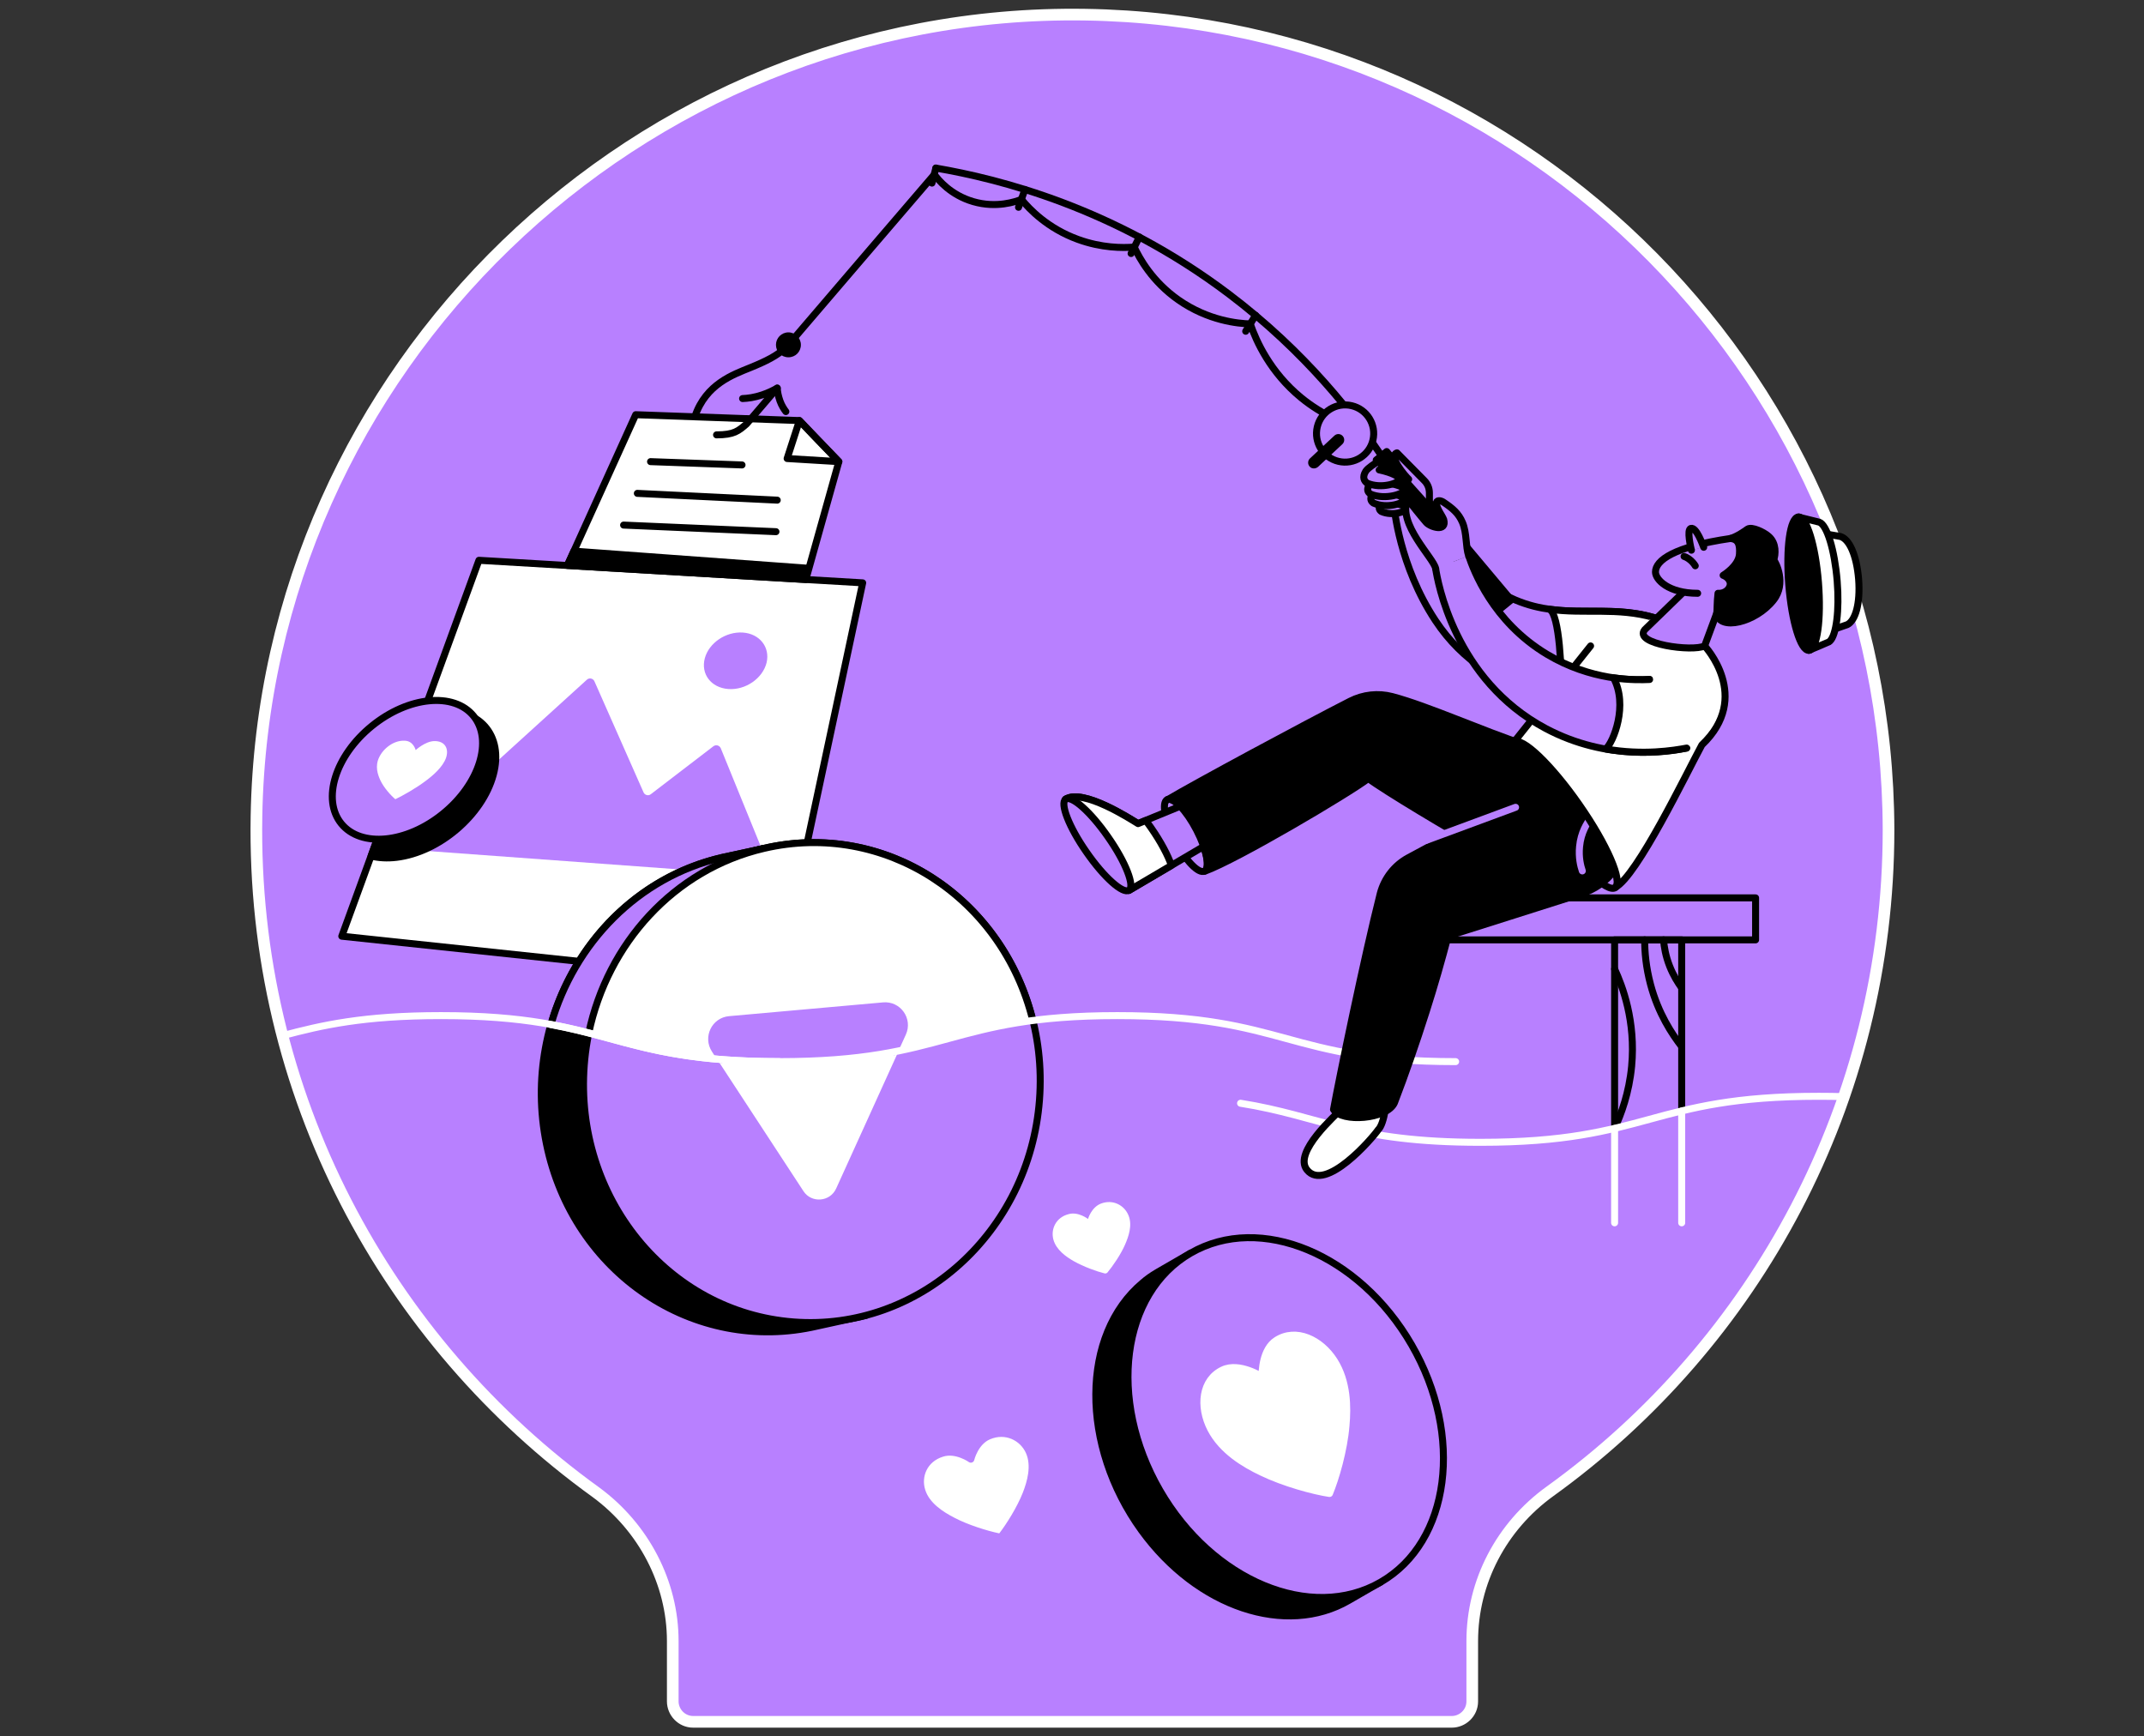 <svg width="368" height="298" viewBox="0 0 368 298" fill="none" xmlns="http://www.w3.org/2000/svg">
<rect x="0" y="0" width="368" height="298" fill="#333333" stroke="none"/>
<path d="M186.257 2.516C109.463 1.348 45.357 63.283 44.022 140.077C43.187 187.822 66.392 230.226 102.285 256.102C110.465 262.112 115.473 271.627 115.473 281.644V291.994C115.473 293.831 116.976 295.5 118.979 295.5H249.194C251.03 295.5 252.7 293.997 252.7 291.994V281.644C252.7 271.46 257.708 261.945 266.055 255.935C301.28 230.559 324.151 189.158 324.151 142.414C323.984 65.954 262.549 3.685 186.257 2.516Z" fill="#B880FF" stroke="white" stroke-width="2" stroke-linecap="round" stroke-linejoin="round"/>
<path d="M231.468 274.688C220.799 280.856 205.568 275.947 195.906 262.604C185.395 248.064 185.49 229.056 196.127 220.15C196.882 219.489 197.7 218.923 198.55 218.419C198.644 218.357 198.77 218.294 198.865 218.231L204.372 215.052L236.975 271.51C236.975 271.51 232.412 274.153 231.468 274.688Z" fill="black" stroke="black" stroke-width="1.2" stroke-miterlimit="10" stroke-linecap="round" stroke-linejoin="round"/>
<path d="M236.988 271.52C248.924 264.627 251.3 246.398 242.295 230.805C233.29 215.211 216.314 208.158 204.378 215.051C192.442 221.944 190.066 240.172 199.071 255.766C208.076 271.359 225.052 278.412 236.988 271.52Z" fill="#B880FF" stroke="black" stroke-width="1.2" stroke-miterlimit="10" stroke-linecap="round" stroke-linejoin="round"/>
<path d="M216.645 236.295C216.645 236.295 212.743 233.746 209.879 235.099C206.26 236.798 205.82 241.393 207.802 245.232C209.754 249.009 213.624 251.274 216.52 252.659C220.422 254.547 225.489 255.901 228.195 256.31C229.234 253.824 230.681 248.914 231.027 244.666C231.311 241.55 231.311 237.144 229.013 233.525C226.685 229.875 222.436 227.861 219.069 230.032C216.677 231.574 216.614 235.413 216.614 236.2" fill="white"/>
<path d="M216.645 236.295C216.645 236.295 212.743 233.746 209.879 235.099C206.26 236.798 205.82 241.393 207.802 245.232C209.754 249.009 213.624 251.274 216.52 252.659C220.422 254.547 225.489 255.901 228.195 256.31C229.234 253.824 230.681 248.914 231.027 244.666C231.311 241.55 231.311 237.144 229.013 233.525C226.685 229.875 222.436 227.861 219.069 230.032C216.677 231.574 216.614 235.413 216.614 236.2" stroke="white" stroke-width="1.2" stroke-miterlimit="10" stroke-linecap="round" stroke-linejoin="round"/>
<path d="M166.639 250.425C166.639 250.425 167.332 247.467 169.692 246.46C172.65 245.201 175.545 246.68 176.647 249.135C177.717 251.558 176.899 254.39 176.112 256.404C175.105 258.953 173.28 261.849 172.021 263.485C171.863 263.705 171.612 263.8 171.36 263.737C169.283 263.296 165.978 262.289 163.524 260.999C161.573 259.992 159.023 258.387 158.237 255.869C157.418 253.32 158.614 250.362 161.698 249.418C164.122 248.631 166.639 250.425 166.639 250.425Z" fill="white" stroke="#B880FF" stroke-width="1.2" stroke-miterlimit="10" stroke-linecap="round" stroke-linejoin="round"/>
<path d="M277.132 193.684V161.301H288.65V190.694" stroke="black" stroke-width="1.2" stroke-miterlimit="10" stroke-linecap="round" stroke-linejoin="round"/>
<path d="M277.132 166.305C278.485 169.2 280.782 175.274 280.058 182.984C279.618 187.579 278.265 191.229 277.132 193.652" stroke="black" stroke-width="1.2" stroke-miterlimit="10" stroke-linecap="round" stroke-linejoin="round"/>
<path d="M282.293 161.301C282.293 163.346 282.513 165.99 283.3 168.948C284.622 173.92 286.982 177.477 288.65 179.617" stroke="black" stroke-width="1.2" stroke-miterlimit="10" stroke-linecap="round" stroke-linejoin="round"/>
<path d="M285.534 161.301C285.629 162.465 285.88 164.039 286.573 165.801C287.202 167.406 287.989 168.633 288.618 169.515" stroke="black" stroke-width="1.2" stroke-miterlimit="10" stroke-linecap="round" stroke-linejoin="round"/>
<path d="M212.932 189.341C226.779 191.544 232.129 196.044 254.095 196.044C283.142 196.044 283.142 188.145 312.158 188.145C313.682 188.145 315.127 188.167 316.5 188.208" stroke="white" stroke-width="1.2" stroke-miterlimit="10" stroke-linecap="round" stroke-linejoin="round"/>
<path d="M277.132 209.86V193.684" stroke="white" stroke-width="1.2" stroke-miterlimit="10" stroke-linecap="round" stroke-linejoin="round"/>
<path d="M288.65 209.86V190.694" stroke="white" stroke-width="1.2" stroke-miterlimit="10" stroke-linecap="round" stroke-linejoin="round"/>
<path d="M132.4 120.547L86.862 120.264L109.112 71.17L137.215 72.177L143.981 79.226L132.4 120.547Z" fill="white" stroke="black" stroke-width="1.2" stroke-miterlimit="10" stroke-linecap="round" stroke-linejoin="round"/>
<path d="M137.215 72.177L135.106 78.692L143.981 79.227L139.638 74.726L137.215 72.177Z" stroke="black" stroke-width="1.2" stroke-miterlimit="10" stroke-linecap="round" stroke-linejoin="round"/>
<path d="M111.661 79.226L127.364 79.793" stroke="black" stroke-width="1.2" stroke-miterlimit="10" stroke-linecap="round" stroke-linejoin="round"/>
<path d="M109.395 84.671L133.407 85.835" stroke="black" stroke-width="1.2" stroke-miterlimit="10" stroke-linecap="round" stroke-linejoin="round"/>
<path d="M107.035 90.115L133.186 91.248" stroke="black" stroke-width="1.2" stroke-miterlimit="10" stroke-linecap="round" stroke-linejoin="round"/>
<path d="M133.438 168.602L58.665 160.672L82.205 96.158L148.072 100.028L133.438 168.602Z" fill="white" stroke="black" stroke-width="1.2" stroke-miterlimit="10" stroke-linecap="round" stroke-linejoin="round"/>
<path d="M131.361 150.286L70.623 145.849C69.9 145.786 69.616 144.905 70.151 144.433L100.74 116.645C101.15 116.267 101.81 116.424 102.031 116.928L110.465 135.999C110.685 136.471 111.283 136.628 111.692 136.314L122.455 128.068C122.896 127.754 123.493 127.911 123.714 128.415L132.179 149.185C132.4 149.751 131.959 150.349 131.361 150.286Z" fill="#B880FF"/>
<path d="M74.872 122.089C74.117 122.184 73.33 122.341 72.575 122.561L63.7 146.919C64.99 147.234 66.438 147.328 68.043 147.139C75.344 146.258 82.771 139.933 84.659 133.009C86.547 126.117 82.173 121.208 74.872 122.089Z" fill="black" stroke="black" stroke-width="1.2" stroke-miterlimit="10" stroke-linecap="round" stroke-linejoin="round"/>
<path d="M131.581 113.718C130.92 116.424 127.962 118.47 125.004 118.25C122.046 118.029 120.252 115.669 120.976 112.963C121.7 110.319 124.595 108.368 127.49 108.557C130.354 108.746 132.211 111.043 131.581 113.718Z" fill="#B880FF"/>
<path d="M76.053 139.639C82.321 134.538 84.664 127.036 81.285 122.885C77.906 118.733 70.085 119.502 63.817 124.604C57.548 129.705 55.206 137.206 58.585 141.358C61.964 145.51 69.785 144.74 76.053 139.639Z" fill="#B880FF" stroke="black" stroke-width="1.2" stroke-miterlimit="10" stroke-linecap="round" stroke-linejoin="round"/>
<path d="M71.347 128.729C71.347 128.729 72.952 127.25 74.494 127.187C76.414 127.124 77.106 128.54 76.54 130.114C75.973 131.656 74.337 133.072 73.11 133.985C71.41 135.275 69.113 136.565 67.854 137.163C67.099 136.534 65.871 135.181 65.273 133.89C64.833 132.915 64.329 131.499 65.085 129.957C65.84 128.383 67.665 126.998 69.522 127.124C70.97 127.187 71.347 128.729 71.347 128.729Z" fill="white"/>
<path d="M140.299 227.577C119.151 232.518 98.317 218.514 93.786 196.296C89.254 174.078 102.723 152.08 123.903 147.171L131.172 145.597L148.638 225.752L140.299 227.577Z" fill="black" stroke="black" stroke-width="1.2" stroke-miterlimit="10" stroke-linecap="round" stroke-linejoin="round"/>
<path d="M178.416 188.795C180.156 166.11 164.075 146.379 142.499 144.724C120.923 143.07 102.022 160.118 100.283 182.804C98.543 205.489 114.624 225.22 136.2 226.874C157.776 228.529 176.677 211.48 178.416 188.795Z" fill="#B880FF" stroke="black" stroke-width="1.2" stroke-miterlimit="10" stroke-linecap="round" stroke-linejoin="round"/>
<path d="M142.974 203.723L155.467 176.218C156.286 174.393 154.838 172.347 152.855 172.536L124.029 175.116C122.046 175.305 120.976 177.508 122.077 179.145L138.411 204.101C139.512 205.8 142.124 205.611 142.974 203.723Z" fill="white" stroke="white" stroke-width="1.2" stroke-miterlimit="10" stroke-linecap="round" stroke-linejoin="round"/>
<path d="M174.821 35.577L175.923 32.525" stroke="black" stroke-width="1.2" stroke-miterlimit="10" stroke-linecap="round" stroke-linejoin="round"/>
<path d="M159.968 31.423L160.629 28.843" stroke="black" stroke-width="1.2" stroke-miterlimit="10" stroke-linecap="round" stroke-linejoin="round"/>
<path d="M94.573 175.84C107.004 178.138 112.888 182.197 133.753 182.197C135.673 182.197 137.435 182.166 139.135 182.103L131.173 145.597L123.903 147.171C109.427 150.538 98.57 161.899 94.573 175.84Z" fill="#B880FF"/>
<path d="M131.173 145.597L123.903 147.171C109.427 150.538 98.57 161.899 94.573 175.809" stroke="black" stroke-width="1.2" stroke-miterlimit="10" stroke-linecap="round" stroke-linejoin="round"/>
<path d="M101.087 177.288C109.772 179.522 116.822 182.197 133.753 182.197C156.915 182.197 161.604 177.193 177.276 175.148C172.052 153.937 151.754 140.782 131.141 145.597C115.657 149.216 104.265 161.993 101.087 177.288Z" fill="white"/>
<path d="M177.276 175.148C172.052 153.937 151.754 140.782 131.141 145.597C115.626 149.216 104.265 161.993 101.055 177.288" stroke="black" stroke-width="1.2" stroke-miterlimit="10" stroke-linecap="round" stroke-linejoin="round"/>
<path d="M151.596 172.63L125.193 174.991C122.675 175.211 121.322 178.043 122.707 180.152L123.808 181.851C126.703 182.071 129.976 182.229 133.753 182.229C142.407 182.229 148.481 181.536 153.485 180.561L154.932 177.382C156.002 174.991 154.146 172.41 151.596 172.63Z" fill="#B880FF"/>
<path d="M153.485 180.498L154.932 177.319C156.002 174.991 154.146 172.379 151.596 172.63L125.193 174.991C122.675 175.211 121.322 178.043 122.707 180.152L123.808 181.851" stroke="#B880FF" stroke-width="1.2" stroke-miterlimit="10" stroke-linecap="round" stroke-linejoin="round"/>
<path d="M133.753 182.197C104.737 182.197 104.737 174.298 75.69 174.298C62.392 174.298 55.195 175.953 48.5 177.744" stroke="white" stroke-width="1.2" stroke-miterlimit="10" stroke-linecap="round" stroke-linejoin="round"/>
<path d="M249.847 182.197C220.831 182.197 220.831 174.298 191.784 174.298C162.769 174.298 162.769 182.197 133.722 182.197C112.857 182.197 106.972 178.106 94.541 175.84" stroke="white" stroke-width="1.2" stroke-miterlimit="10" stroke-linecap="round" stroke-linejoin="round"/>
<path d="M243.49 84.828C248.431 94.678 254.158 100.5 260.138 102.987C268.54 106.511 275.621 103.553 283.961 106.008C280.656 110.697 278.233 115.889 274.929 120.547C272.348 120.453 255.826 120.799 246.385 106.511C240.122 97.039 239.304 87.031 239.304 87.031" fill="#B880FF"/>
<path d="M243.49 84.828C248.431 94.678 254.158 100.5 260.138 102.987C268.54 106.511 275.621 103.553 283.961 106.008C280.656 110.697 278.233 115.889 274.929 120.547C272.348 120.453 255.826 120.799 246.385 106.511C240.122 97.039 239.304 87.031 239.304 87.031" stroke="black" stroke-width="1.2" stroke-miterlimit="10" stroke-linecap="round" stroke-linejoin="round"/>
<path d="M265.96 104.591C267.691 105.473 268.068 115.228 268.005 119.729C271.467 120.452 274.048 120.547 274.96 120.578C278.265 115.889 280.688 110.697 283.992 106.039C277.604 104.151 272.002 105.41 265.96 104.591Z" fill="white"/>
<path d="M283.961 106.008C277.604 104.151 271.971 105.41 265.96 104.56C267.691 105.441 268.068 115.197 268.005 119.697C271.467 120.421 274.048 120.515 274.96 120.547" stroke="black" stroke-width="1.2" stroke-miterlimit="10" stroke-linecap="round" stroke-linejoin="round"/>
<path d="M205.348 142.419C207.11 145.818 207.739 148.965 206.732 149.5C205.725 150.003 203.491 147.706 201.729 144.307C199.966 140.908 199.337 137.761 200.344 137.226C201.351 136.723 203.585 139.051 205.348 142.419Z" fill="#B880FF" stroke="black" stroke-width="1.2" stroke-miterlimit="10" stroke-linecap="round" stroke-linejoin="round"/>
<path d="M192.98 151.545L193.798 152.804L208.495 144.15L204.75 137.478L195.309 141.349C194.018 140.562 185.868 135.275 182.878 137.163C186.277 141.947 189.613 146.73 192.98 151.545Z" fill="#B880FF" stroke="black" stroke-width="1.2" stroke-miterlimit="10" stroke-linecap="round" stroke-linejoin="round"/>
<path d="M197.575 142.073C197.26 141.632 196.977 141.223 196.662 140.814L195.34 141.349C194.05 140.562 185.899 135.275 182.91 137.163C186.277 141.947 189.613 146.73 192.98 151.545L193.798 152.804L201.068 148.524C200.47 146.793 199.243 144.464 197.575 142.073Z" fill="white" stroke="black" stroke-width="1.2" stroke-miterlimit="10" stroke-linecap="round" stroke-linejoin="round"/>
<path d="M190.211 143.678C193.232 147.989 194.805 152.08 193.798 152.773C192.76 153.496 189.487 150.57 186.497 146.258C183.476 141.947 181.902 137.856 182.909 137.163C183.948 136.439 187.221 139.366 190.211 143.678Z" fill="#B880FF" stroke="black" stroke-width="1.2" stroke-miterlimit="10" stroke-linecap="round" stroke-linejoin="round"/>
<path d="M186.749 209.199C186.749 209.199 187.315 207.185 188.983 206.555C191.06 205.769 193.011 206.87 193.704 208.601C194.396 210.3 193.704 212.22 193.106 213.605C192.351 215.336 190.997 217.287 190.085 218.388C189.959 218.514 189.801 218.577 189.613 218.546C188.196 218.199 185.962 217.381 184.294 216.437C182.972 215.682 181.273 214.486 180.801 212.724C180.329 210.93 181.242 208.947 183.381 208.381C185.049 207.877 186.749 209.199 186.749 209.199Z" fill="white"/>
<path d="M271.089 138.107C275.904 144.999 278.642 151.356 277.257 152.332C275.872 153.307 270.837 148.492 266.054 141.632C261.239 134.74 258.501 128.383 259.886 127.407C261.27 126.4 266.274 131.215 271.089 138.107Z" fill="#B880FF" stroke="black" stroke-width="1.2" stroke-miterlimit="10" stroke-linecap="round" stroke-linejoin="round"/>
<path d="M301.332 154.094H248.556V161.301H301.332V154.094Z" stroke="black" stroke-width="1.2" stroke-miterlimit="10" stroke-linecap="round" stroke-linejoin="round"/>
<path d="M237.353 187.39L230.178 190.38C229.391 191.292 221.901 197.744 224.325 200.765C227.472 204.73 235.559 195.352 236.566 193.873C237.573 192.96 238.36 188.397 237.353 187.39Z" fill="white" stroke="black" stroke-width="1.2" stroke-miterlimit="10" stroke-linecap="round" stroke-linejoin="round"/>
<path d="M259.791 137.478C253.78 140.719 247.738 143.961 241.727 147.202C239.336 148.493 237.605 150.727 236.912 153.339C234.206 164.007 229.895 184.904 228.887 190.411C230.272 192.677 238.045 192.11 239.336 189.278C241.224 184.369 243.049 179.113 244.811 173.574C246.228 169.137 247.455 164.826 248.556 160.64C256.172 158.217 263.788 155.825 271.372 153.402C273.67 152.678 275.715 151.293 277.131 149.342C277.131 149.311 277.163 149.311 277.163 149.279C278.485 147.486 279.114 145.723 279.429 144.622" fill="black"/>
<path d="M259.791 137.478C253.78 140.719 247.738 143.961 241.727 147.202C239.336 148.493 237.605 150.727 236.912 153.339C234.206 164.007 229.895 184.904 228.887 190.411C230.272 192.677 238.045 192.11 239.336 189.278C241.224 184.369 243.049 179.113 244.811 173.574C246.228 169.137 247.455 164.826 248.556 160.64C256.172 158.217 263.788 155.825 271.372 153.402C273.67 152.678 275.715 151.293 277.131 149.342C277.131 149.311 277.163 149.311 277.163 149.279C278.485 147.486 279.114 145.723 279.429 144.622" stroke="black" stroke-width="1.2" stroke-miterlimit="10" stroke-linecap="round" stroke-linejoin="round"/>
<path d="M268.981 129.201L261.617 127.754C254.788 125.551 245.064 121.145 238.958 119.54C236.535 118.91 233.986 119.194 231.752 120.327C223.727 124.418 205.033 134.488 200.376 137.258C201.383 136.754 203.617 139.051 205.38 142.45C207.142 145.849 207.771 148.996 206.764 149.531C212.271 147.548 231.531 136.156 234.867 133.607C237.102 135.369 250.256 143.268 253.435 144.873L279.492 144.685L268.981 129.201Z" fill="black" stroke="black" stroke-width="1.2" stroke-miterlimit="10" stroke-linecap="round" stroke-linejoin="round"/>
<path d="M260.138 138.548L244.749 144.244" stroke="#B880FF" stroke-width="1.2" stroke-miterlimit="10" stroke-linecap="round" stroke-linejoin="round"/>
<path d="M273.009 140.436C272.443 141.191 271.341 142.859 271.121 145.283C270.932 147.139 271.31 148.65 271.593 149.468" stroke="#B880FF" stroke-width="1.2" stroke-miterlimit="10" stroke-linecap="round" stroke-linejoin="round"/>
<path d="M273.009 110.854L259.791 127.439C259.823 127.408 259.823 127.408 259.854 127.376C261.239 126.401 266.274 131.216 271.058 138.076C275.873 144.968 278.61 151.325 277.226 152.301C280.971 150.412 289.468 132.726 292.111 127.848C300.797 119.603 292.583 110.854 292.583 110.854L283.96 106.008" fill="white"/>
<path d="M273.009 110.854L259.791 127.439C259.823 127.408 259.823 127.408 259.854 127.376C261.239 126.401 266.274 131.216 271.058 138.076C275.873 144.968 278.61 151.325 277.226 152.301C280.971 150.412 289.468 132.726 292.111 127.848C300.797 119.603 292.583 110.854 292.583 110.854L283.96 106.008" stroke="black" stroke-width="1.2" stroke-miterlimit="10" stroke-linecap="round" stroke-linejoin="round"/>
<path d="M295.762 102.263L292.583 110.854C290.538 111.893 280.215 110.539 282.324 108.053C284.464 105.976 286.604 103.899 288.775 101.791" fill="#B880FF"/>
<path d="M295.762 102.263L292.583 110.854C290.538 111.893 280.215 110.539 282.324 108.053C284.464 105.976 286.604 103.899 288.775 101.791" stroke="black" stroke-width="1.2" stroke-miterlimit="10" stroke-linecap="round" stroke-linejoin="round"/>
<path d="M291.388 101.822C286.352 101.822 284.149 99.462 284.149 98.172C284.149 96.158 287.328 93.829 297.021 92.413L301.962 99.116L296.895 103.585L291.388 101.822Z" fill="#B880FF"/>
<path d="M297.021 92.413C287.328 93.829 284.149 96.158 284.149 98.172C284.149 99.462 286.352 101.822 291.388 101.822" stroke="black" stroke-width="1.2" stroke-miterlimit="10" stroke-linecap="round" stroke-linejoin="round"/>
<path d="M292.426 93.923C292.269 93.546 291.167 90.398 290.223 90.682C289.468 90.902 290.223 94.017 290.318 94.427" fill="#B880FF"/>
<path d="M292.426 93.923C292.269 93.546 291.167 90.398 290.223 90.682C289.468 90.902 290.223 94.017 290.318 94.427" stroke="black" stroke-width="1.2" stroke-miterlimit="10" stroke-linecap="round" stroke-linejoin="round"/>
<path d="M295.762 98.738C296.454 98.99 296.958 99.556 296.989 100.154C297.021 101.004 296.108 101.917 294.881 101.822C294.692 103.333 294.755 104.717 294.66 105.284C295.101 108.305 301.332 106.857 304.385 103.018C306.714 100.123 304.762 96.441 304.448 96.095C304.762 95.15 304.951 93.262 303.598 92.066C302.843 91.374 300.703 90.304 299.947 90.808C299.412 91.185 298.185 92.066 297.021 92.413C298.279 92.538 298.689 93.325 298.563 95.119C298.405 97.102 295.919 98.644 295.762 98.738Z" fill="black" stroke="black" stroke-width="1.2" stroke-miterlimit="10" stroke-linecap="round" stroke-linejoin="round"/>
<path d="M290.978 97.102C290.789 96.787 290.412 96.283 289.814 95.874C289.531 95.685 289.279 95.559 289.059 95.497" stroke="black" stroke-width="1.2" stroke-miterlimit="10" stroke-linecap="round" stroke-linejoin="round"/>
<path d="M160.629 28.843C171.454 30.699 191.249 35.609 210.918 50.463C224.073 60.407 232.633 71.359 237.825 79.29" stroke="black" stroke-width="1.2" stroke-miterlimit="10" stroke-linecap="round" stroke-linejoin="round"/>
<path d="M259.382 102.955L256.991 104.906L236.22 78.943L238.014 77.496L259.382 102.955Z" fill="black" stroke="black" stroke-width="1.2" stroke-miterlimit="10" stroke-linecap="round" stroke-linejoin="round"/>
<path d="M252.081 95.371C252.9 97.794 256.141 106.669 265.551 112.302C273.041 116.771 280.31 116.771 283.143 116.613L289.5 128.383C286.258 129.044 275.936 130.68 265.299 125.016C249.595 116.645 246.731 99.588 246.417 97.574" fill="#B880FF"/>
<path d="M252.081 95.371C252.9 97.794 256.141 106.669 265.551 112.302C273.041 116.771 280.31 116.771 283.143 116.613L289.5 128.383C286.258 129.044 275.936 130.68 265.299 125.016C249.595 116.645 246.731 99.588 246.417 97.574" stroke="black" stroke-width="1.2" stroke-miterlimit="10" stroke-linecap="round" stroke-linejoin="round"/>
<path d="M276.943 116.33C279.492 120.988 276.943 127.376 275.621 128.54C282.041 129.673 287.328 128.792 289.499 128.383C293.905 126.495 295.856 122.089 294.818 119.257C293.622 116.015 288.146 113.749 283.142 116.613C282.356 116.645 281.475 116.676 276.943 116.33Z" fill="white"/>
<path d="M283.142 116.613C281.852 116.676 279.649 116.708 276.943 116.33C279.492 120.988 276.943 127.376 275.621 128.54C282.041 129.673 287.328 128.792 289.499 128.383" stroke="black" stroke-width="1.2" stroke-miterlimit="10" stroke-linecap="round" stroke-linejoin="round"/>
<path d="M194.144 43.508L195.56 40.675" stroke="black" stroke-width="1.2" stroke-miterlimit="10" stroke-linecap="round" stroke-linejoin="round"/>
<path d="M213.813 56.851L215.513 54.113" stroke="black" stroke-width="1.2" stroke-miterlimit="10" stroke-linecap="round" stroke-linejoin="round"/>
<path d="M237.636 85.898C237.479 85.961 237.196 86.15 236.975 86.465C236.535 87.188 236.755 87.534 237.101 87.786C239.021 88.636 241.507 87.786 241.476 87.22C241.444 86.937 240.563 86.59 238.706 86.181" fill="#B880FF"/>
<path d="M237.636 85.898C237.479 85.961 237.196 86.15 236.975 86.465C236.535 87.188 236.755 87.534 237.101 87.786C239.021 88.636 241.507 87.786 241.476 87.22C241.444 86.937 240.563 86.59 238.706 86.181" stroke="black" stroke-width="1.2" stroke-miterlimit="10" stroke-linecap="round" stroke-linejoin="round"/>
<path d="M236.409 84.01C236.22 84.104 235.842 84.293 235.591 84.702C235.056 85.615 235.307 86.024 235.748 86.339C238.077 87.377 241.129 86.339 241.067 85.678C241.035 85.332 239.965 84.891 237.668 84.419" fill="#B880FF"/>
<path d="M236.409 84.01C236.22 84.104 235.842 84.293 235.591 84.702C235.056 85.615 235.307 86.024 235.748 86.339C238.077 87.377 241.129 86.339 241.067 85.678C241.035 85.332 239.965 84.891 237.668 84.419" stroke="black" stroke-width="1.2" stroke-miterlimit="10" stroke-linecap="round" stroke-linejoin="round"/>
<path d="M235.968 82.311C235.748 82.405 235.37 82.625 235.087 83.066C234.489 84.041 234.772 84.482 235.245 84.797C237.794 85.867 241.129 84.734 241.098 84.01C241.067 83.632 239.902 83.192 237.416 82.688" fill="#B880FF"/>
<path d="M235.968 82.311C235.748 82.405 235.37 82.625 235.087 83.066C234.489 84.041 234.772 84.482 235.245 84.797C237.794 85.867 241.129 84.734 241.098 84.01C241.067 83.632 239.902 83.192 237.416 82.688" stroke="black" stroke-width="1.2" stroke-miterlimit="10" stroke-linecap="round" stroke-linejoin="round"/>
<path d="M236.283 79.384C236.094 79.478 234.804 80.296 234.426 80.863C233.766 81.933 234.175 82.562 234.647 82.909C237.07 83.978 240.248 82.909 240.186 82.216C240.154 81.838 239.084 81.146 236.724 80.643" fill="#B880FF"/>
<path d="M236.283 79.384C236.094 79.478 234.804 80.296 234.426 80.863C233.766 81.933 234.175 82.562 234.647 82.909C237.07 83.978 240.248 82.909 240.186 82.216C240.154 81.838 239.084 81.146 236.724 80.643" stroke="black" stroke-width="1.2" stroke-miterlimit="10" stroke-linecap="round" stroke-linejoin="round"/>
<path d="M246.416 97.574C246.102 95.78 239.808 89.895 241.601 85.71C242.199 86.496 243.804 88.51 244.811 89.675C245.504 90.462 248.399 91.374 247.801 89.171C247.518 88.416 246.605 87.346 246.542 86.37C246.511 85.898 247.109 85.741 247.801 86.213C249.343 87.251 250.35 88.101 251.011 89.643C251.798 91.469 251.546 93.797 252.081 95.402" fill="#B880FF"/>
<path d="M246.416 97.574C246.102 95.78 239.808 89.895 241.601 85.71C242.199 86.496 243.804 88.51 244.811 89.675C245.504 90.462 248.399 91.374 247.801 89.171C247.518 88.416 246.605 87.346 246.542 86.37C246.511 85.898 247.109 85.741 247.801 86.213C249.343 87.251 250.35 88.101 251.011 89.643C251.798 91.469 251.546 93.797 252.081 95.402" stroke="black" stroke-width="1.2" stroke-miterlimit="10" stroke-linecap="round" stroke-linejoin="round"/>
<path d="M245.346 86.213V84.608C245.346 83.79 245.032 83.034 244.465 82.468L239.776 77.716C238.203 78.219 241.255 81.776 241.79 82.248" fill="#B880FF"/>
<path d="M245.346 86.213V84.608C245.346 83.79 245.032 83.034 244.465 82.468L239.776 77.716C238.203 78.219 241.255 81.776 241.79 82.248" stroke="black" stroke-width="1.2" stroke-miterlimit="10" stroke-linecap="round" stroke-linejoin="round"/>
<path d="M317.067 107.204C318.452 106.543 319.333 103.616 319.019 99.43C318.672 95.245 317.414 92.507 315.872 92.066L311.592 91.343C313.008 91.217 314.455 94.993 314.833 99.777C315.211 104.56 314.392 108.494 312.976 108.62L317.067 107.204Z" fill="white" stroke="black" stroke-width="1.2" stroke-miterlimit="10" stroke-linecap="round" stroke-linejoin="round"/>
<path d="M312.126 99.966C312.63 106.291 311.906 111.484 310.49 111.609C309.074 111.735 307.532 106.7 307.028 100.375C306.525 94.049 307.249 88.856 308.665 88.731C310.081 88.605 311.623 93.64 312.126 99.966Z" fill="black" stroke="black" stroke-width="1.2" stroke-miterlimit="10" stroke-linecap="round" stroke-linejoin="round"/>
<path d="M313.92 110.162C313.983 110.13 314.014 110.099 314.077 110.036C315.179 109.029 315.745 104.749 315.336 99.714C314.896 94.364 313.574 90.052 312.252 89.612C312.158 89.58 308.665 88.731 308.665 88.731C310.081 88.605 311.623 93.64 312.126 99.966C312.63 106.291 311.906 111.484 310.49 111.609C310.49 111.609 313.826 110.225 313.92 110.162Z" fill="white" stroke="black" stroke-width="1.2" stroke-miterlimit="10" stroke-linecap="round" stroke-linejoin="round"/>
<path d="M135.326 59.18C143.666 49.424 152.006 39.7 160.377 29.944C161.006 30.825 163.146 33.469 167.048 34.602C171.045 35.766 174.35 34.602 175.325 34.224C176.678 35.892 179.825 39.196 185.018 41.084C189.078 42.564 192.634 42.564 194.679 42.406C195.561 44.294 197.732 48.291 202.264 51.47C207.393 55.057 212.523 55.529 214.6 55.592C215.639 58.582 218.03 63.9 223.317 68.243C225.237 69.817 227.157 70.95 228.825 71.737" stroke="black" stroke-width="1.2" stroke-miterlimit="10" stroke-linecap="round" stroke-linejoin="round"/>
<path d="M135.326 59.18L134.697 59.778C133.375 61.037 131.519 61.981 128.812 63.082C125.885 64.278 121.165 65.883 119.277 71.485" stroke="black" stroke-width="1.2" stroke-miterlimit="10" stroke-linecap="round" stroke-linejoin="round"/>
<path d="M127.459 68.401C128.34 68.369 129.505 68.212 130.826 67.771C131.865 67.425 132.746 66.985 133.407 66.607C131.645 68.653 129.882 70.73 128.12 72.775C126.767 73.939 126.011 74.632 122.99 74.632" stroke="black" stroke-width="1.2" stroke-miterlimit="10" stroke-linecap="round" stroke-linejoin="round"/>
<path d="M137.466 59.18C137.466 60.376 136.522 61.32 135.327 61.32C134.131 61.32 133.187 60.376 133.187 59.18C133.187 58.016 134.131 57.04 135.327 57.04C136.491 57.04 137.466 58.016 137.466 59.18Z" fill="black"/>
<path d="M134.886 70.635C134.571 70.226 134.162 69.597 133.879 68.81C133.564 67.929 133.438 67.173 133.406 66.607" stroke="black" stroke-width="1.2" stroke-miterlimit="10" stroke-linecap="round" stroke-linejoin="round"/>
<path d="M235.653 75.53C236.276 72.891 234.642 70.247 232.003 69.624C229.364 69.001 226.72 70.635 226.097 73.273C225.474 75.912 227.108 78.556 229.747 79.179C232.385 79.802 235.03 78.168 235.653 75.53Z" fill="#B880FF" stroke="black" stroke-width="1.2" stroke-miterlimit="10" stroke-linecap="round" stroke-linejoin="round"/>
<path d="M225.52 80.391C225.237 80.391 224.985 80.297 224.796 80.076C224.418 79.667 224.45 79.038 224.859 78.66L229.045 74.758C229.454 74.38 230.083 74.412 230.461 74.821C230.838 75.23 230.807 75.859 230.398 76.237L226.212 80.139C226.023 80.297 225.772 80.391 225.52 80.391Z" fill="black"/>
<path d="M98.506 94.584L138.536 97.511L138.316 99.462L97.373 97.039L98.506 94.584Z" fill="black" stroke="black" stroke-width="1.2" stroke-miterlimit="10" stroke-linecap="round" stroke-linejoin="round"/>
</svg>

